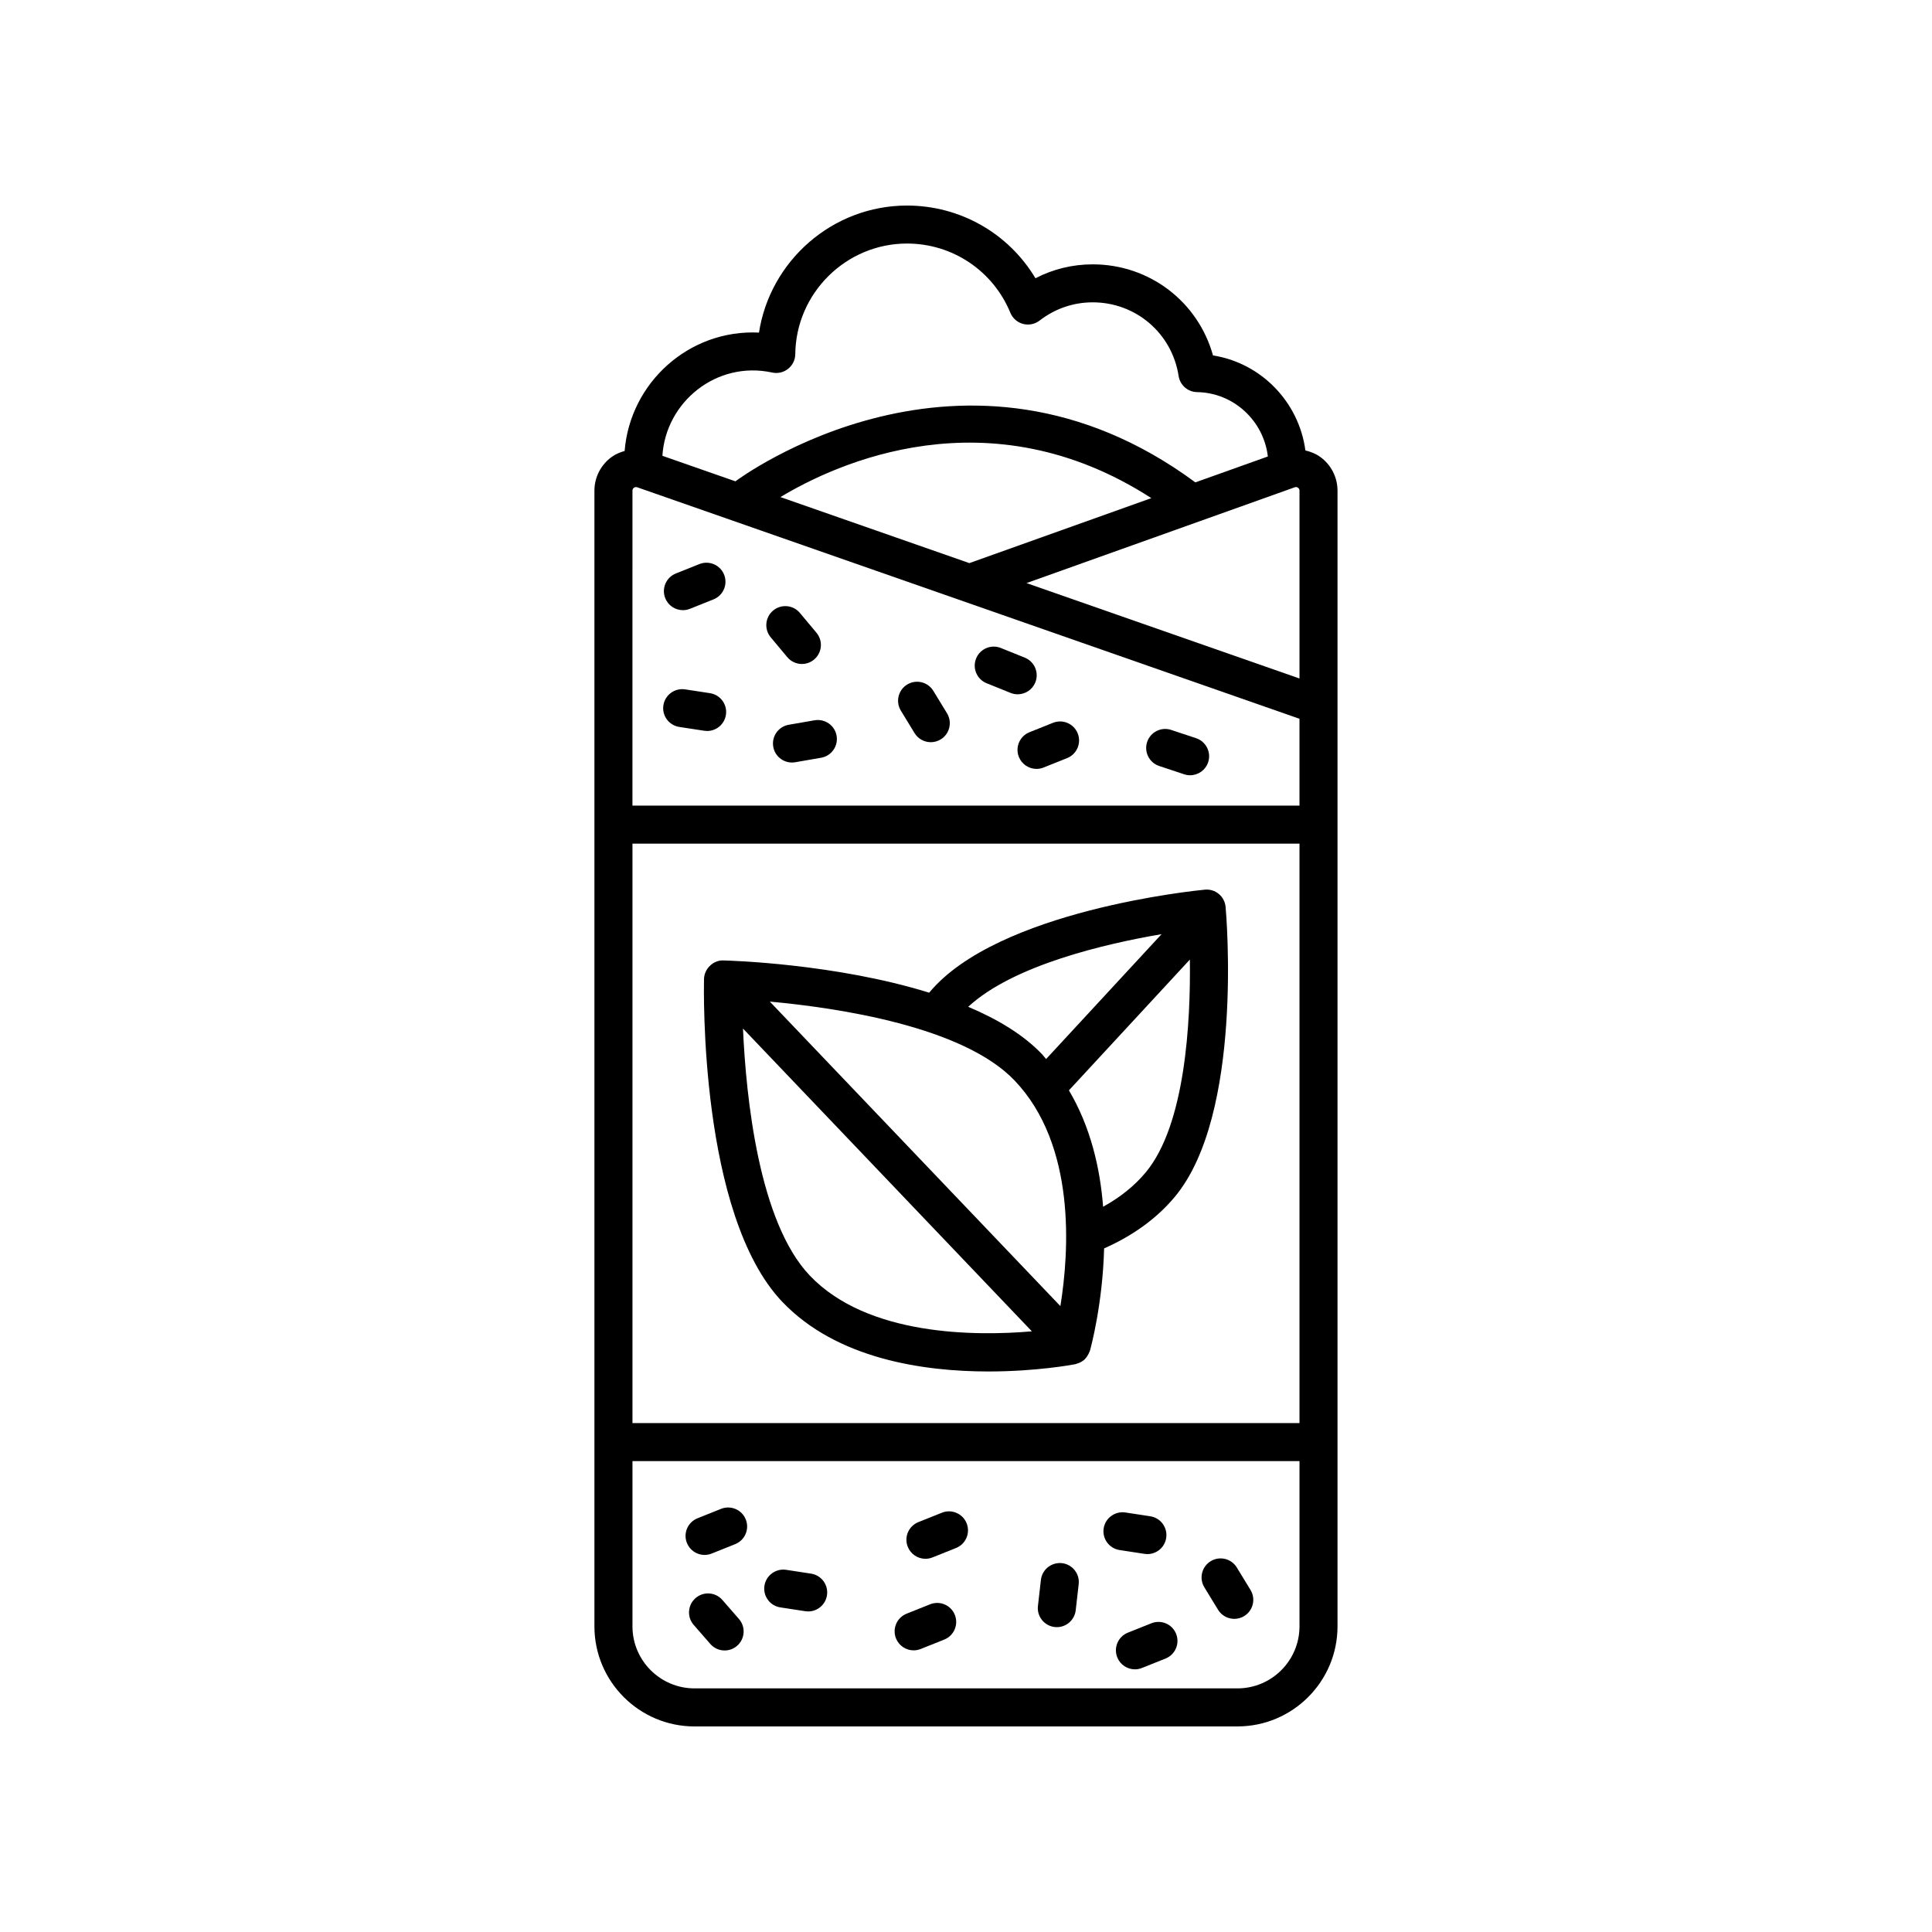 <?xml version="1.0" encoding="UTF-8"?>
<!-- Uploaded to: SVG Repo, www.svgrepo.com, Generator: SVG Repo Mixer Tools -->
<svg fill="#000000" width="800px" height="800px" version="1.1" viewBox="144 144 512 512" xmlns="http://www.w3.org/2000/svg">
 <g>
  <path d="m328.05 601.52h143.89c14.621 0 26.516-11.895 26.516-26.516v-300.98c0-3.562-1.734-6.922-4.641-8.98-1.176-0.836-2.504-1.348-3.871-1.668-1.695-12.816-11.711-23.18-24.484-25.18-3.953-14.203-16.785-24.141-31.879-24.141-5.352 0-10.508 1.262-15.172 3.688-7.102-11.871-19.91-19.27-34.043-19.27-19.75 0-36.293 14.656-39.227 33.668-18.562-0.902-34.152 13.297-35.605 31.371-1.184 0.34-2.336 0.805-3.363 1.535-2.906 2.062-4.641 5.418-4.641 8.98v300.98c0 14.621 11.895 26.516 26.52 26.516zm-16.441-327.5c0-0.402 0.215-0.637 0.395-0.766 0.125-0.09 0.309-0.18 0.535-0.18 0.098 0 0.203 0.016 0.316 0.055l175.52 61.355v23.02l-176.77-0.004zm175.52-0.887c0.379-0.137 0.676-0.012 0.855 0.121 0.18 0.129 0.395 0.363 0.395 0.766v49.789l-72.348-25.285zm-86.238 20.098-50.07-17.5c14.711-8.863 55.078-27.617 98.297 0.277zm87.488 74.348v153.55h-176.77v-153.55zm-16.438 223.86h-143.89c-9.066 0-16.441-7.375-16.441-16.441v-43.789h176.77v43.789c0 9.066-7.375 16.441-16.438 16.441zm-123.29-348.71c1.48 0.32 3.023-0.043 4.211-0.988 1.184-0.945 1.879-2.371 1.895-3.883 0.168-16.164 13.449-29.316 29.609-29.316 12.043 0 22.797 7.203 27.391 18.352 0.598 1.453 1.84 2.543 3.359 2.945 1.52 0.402 3.141 0.078 4.383-0.883 4.086-3.16 8.953-4.832 14.082-4.832 11.441 0 21.02 8.211 22.766 19.523 0.375 2.426 2.445 4.231 4.898 4.269 9.715 0.152 17.656 7.633 18.75 17.059l-19.211 6.859c-61.305-45.281-120.97-0.973-121.89-0.277l-19.348-6.762c0.871-14.25 14.348-25.277 29.102-22.066z"/>
  <path d="m418.37 324.84c1.039-2.582-0.207-5.516-2.789-6.555l-6.348-2.562c-2.582-1.043-5.519 0.211-6.555 2.789-1.039 2.582 0.207 5.516 2.789 6.555l6.348 2.562c0.617 0.25 1.254 0.367 1.883 0.367 1.992-0.004 3.883-1.195 4.672-3.156z"/>
  <path d="m460.98 339.63-6.609-2.195c-2.633-0.875-5.488 0.555-6.367 3.195-0.875 2.641 0.555 5.492 3.195 6.367l6.609 2.195c0.527 0.176 1.059 0.258 1.586 0.258 2.113 0 4.078-1.34 4.781-3.453 0.875-2.637-0.555-5.488-3.195-6.367z"/>
  <path d="m471.77 559.41c-1.449-2.383-4.555-3.125-6.926-1.676-2.375 1.453-3.125 4.551-1.676 6.926l3.629 5.941c0.949 1.559 2.609 2.414 4.305 2.414 0.895 0 1.801-0.238 2.621-0.738 2.375-1.453 3.125-4.551 1.676-6.926z"/>
  <path d="m425.43 558.25c-2.762-0.293-5.262 1.668-5.578 4.434l-0.789 6.918c-0.316 2.766 1.672 5.258 4.434 5.578 0.195 0.023 0.387 0.031 0.578 0.031 2.527 0 4.707-1.898 5-4.469l0.789-6.918c0.316-2.762-1.668-5.258-4.434-5.574z"/>
  <path d="m449.14 574.18-6.242 2.492c-2.586 1.031-3.844 3.965-2.812 6.547 0.789 1.973 2.68 3.172 4.68 3.172 0.621 0 1.254-0.117 1.863-0.363l6.242-2.492c2.586-1.031 3.844-3.965 2.812-6.547-1.027-2.582-3.953-3.836-6.543-2.809z"/>
  <path d="m393.62 544.88-6.242 2.496c-2.582 1.031-3.844 3.965-2.809 6.547 0.789 1.969 2.68 3.172 4.68 3.172 0.621 0 1.254-0.117 1.867-0.363l6.242-2.496c2.582-1.031 3.844-3.965 2.809-6.547-1.027-2.582-3.969-3.836-6.547-2.809z"/>
  <path d="m390.5 569.15-6.242 2.492c-2.586 1.031-3.844 3.965-2.812 6.547 0.789 1.973 2.68 3.172 4.68 3.172 0.621 0 1.254-0.117 1.863-0.363l6.242-2.492c2.586-1.031 3.844-3.965 2.812-6.547s-3.945-3.836-6.543-2.809z"/>
  <path d="m335.09 543.86-6.242 2.496c-2.582 1.031-3.844 3.965-2.809 6.547 0.789 1.969 2.68 3.172 4.68 3.172 0.621 0 1.254-0.117 1.867-0.363l6.242-2.496c2.582-1.031 3.844-3.965 2.809-6.547-1.031-2.582-3.961-3.836-6.547-2.809z"/>
  <path d="m423.06 335.55-6.242 2.496c-2.582 1.031-3.84 3.965-2.809 6.547 0.789 1.969 2.68 3.172 4.68 3.172 0.621 0 1.254-0.117 1.867-0.363l6.242-2.496c2.582-1.031 3.84-3.965 2.809-6.547-1.027-2.578-3.953-3.836-6.547-2.809z"/>
  <path d="m335.43 568c-1.824-2.094-5.008-2.316-7.106-0.484-2.098 1.828-2.316 5.012-0.484 7.106l4.398 5.043c0.996 1.141 2.394 1.727 3.797 1.727 1.172 0 2.356-0.41 3.309-1.242 2.098-1.828 2.316-5.012 0.484-7.106z"/>
  <path d="m358.94 561.03-6.613-1.012c-2.715-0.414-5.32 1.465-5.742 4.215-0.422 2.75 1.465 5.32 4.215 5.742l6.613 1.012c0.258 0.039 0.516 0.059 0.77 0.059 2.445 0 4.59-1.785 4.973-4.277 0.426-2.746-1.465-5.316-4.215-5.738z"/>
  <path d="m447.31 555.79c0.258 0.039 0.516 0.059 0.77 0.059 2.445 0 4.59-1.785 4.973-4.277 0.422-2.75-1.465-5.32-4.215-5.742l-6.613-1.012c-2.715-0.402-5.32 1.465-5.742 4.215s1.465 5.32 4.215 5.742z"/>
  <path d="m356.51 319.96c1.141 0 2.285-0.383 3.227-1.172 2.137-1.785 2.422-4.961 0.637-7.098l-4.387-5.254c-1.785-2.137-4.961-2.418-7.098-0.637-2.137 1.785-2.422 4.961-0.637 7.098l4.387 5.254c0.996 1.195 2.43 1.809 3.871 1.809z"/>
  <path d="m359.88 334.88-6.859 1.191c-2.742 0.477-4.578 3.086-4.102 5.828 0.426 2.449 2.555 4.176 4.961 4.176 0.285 0 0.574-0.023 0.867-0.074l6.859-1.191c2.742-0.477 4.578-3.086 4.102-5.828-0.477-2.742-3.074-4.562-5.828-4.102z"/>
  <path d="m391.34 327.08c-1.453-2.375-4.551-3.121-6.926-1.676-2.375 1.449-3.125 4.551-1.676 6.926l3.629 5.945c0.949 1.555 2.609 2.414 4.305 2.414 0.895 0 1.801-0.238 2.621-0.738 2.375-1.449 3.125-4.551 1.676-6.926z"/>
  <path d="m324.98 305.7c0.621 0 1.254-0.117 1.867-0.363l6.242-2.496c2.582-1.031 3.844-3.965 2.809-6.547-1.031-2.582-3.961-3.836-6.547-2.809l-6.242 2.496c-2.582 1.031-3.844 3.965-2.809 6.547 0.785 1.973 2.68 3.172 4.68 3.172z"/>
  <path d="m332.16 327.7-6.613-1.012c-2.715-0.41-5.32 1.465-5.742 4.215s1.465 5.32 4.215 5.742l6.613 1.012c0.258 0.039 0.516 0.059 0.77 0.059 2.445 0 4.59-1.785 4.973-4.277 0.426-2.746-1.465-5.316-4.215-5.738z"/>
  <path d="m351.31 488.99c14.449 15.172 37.426 18.465 54.656 18.465 12.57-0.004 22.086-1.754 22.984-1.926 0.207-0.039 0.391-0.137 0.59-0.199 0.16-0.051 0.312-0.094 0.465-0.16 0.531-0.23 1.023-0.527 1.441-0.922 0.012-0.012 0.023-0.012 0.035-0.023 0.039-0.039 0.055-0.094 0.09-0.133 0.371-0.379 0.668-0.816 0.906-1.297 0.078-0.152 0.145-0.301 0.203-0.461 0.051-0.137 0.133-0.254 0.172-0.395 0.273-0.973 3.356-12.41 3.75-27.098 7.617-3.375 13.973-7.938 18.785-13.73 18.117-21.812 13.609-74.547 13.41-76.777-0.121-1.336-0.766-2.566-1.797-3.426-1.027-0.855-2.348-1.27-3.699-1.141-2.234 0.211-54.898 5.449-73.02 27.258-0.012 0.016-0.023 0.031-0.039 0.047-24.75-7.695-52.789-8.508-54.512-8.547-2.609-0.133-5.09 2.129-5.16 4.914-0.051 2.539-1.254 62.453 20.738 85.551zm61.574-58.637c16.363 17.18 14.453 45.391 12.129 59.781l-77.004-80.703c18.191 1.672 51.258 6.621 64.875 20.922zm-54.277 51.688c-13.516-14.195-16.891-47.141-17.711-65.469l76.559 80.246c-14.914 1.277-43.539 1.293-58.848-14.777zm89.039-27.371c-3.004 3.617-6.816 6.652-11.312 9.133-0.797-10.285-3.336-21.18-9.059-30.848l32.051-34.66c0.215 16.336-1.145 43.691-11.68 56.375zm4.184-63.109-30.609 33.102c-0.363-0.41-0.66-0.852-1.039-1.254-4.965-5.215-11.871-9.332-19.602-12.594 11.949-11.059 36.363-16.715 51.25-19.254z"/>
 </g>
</svg>